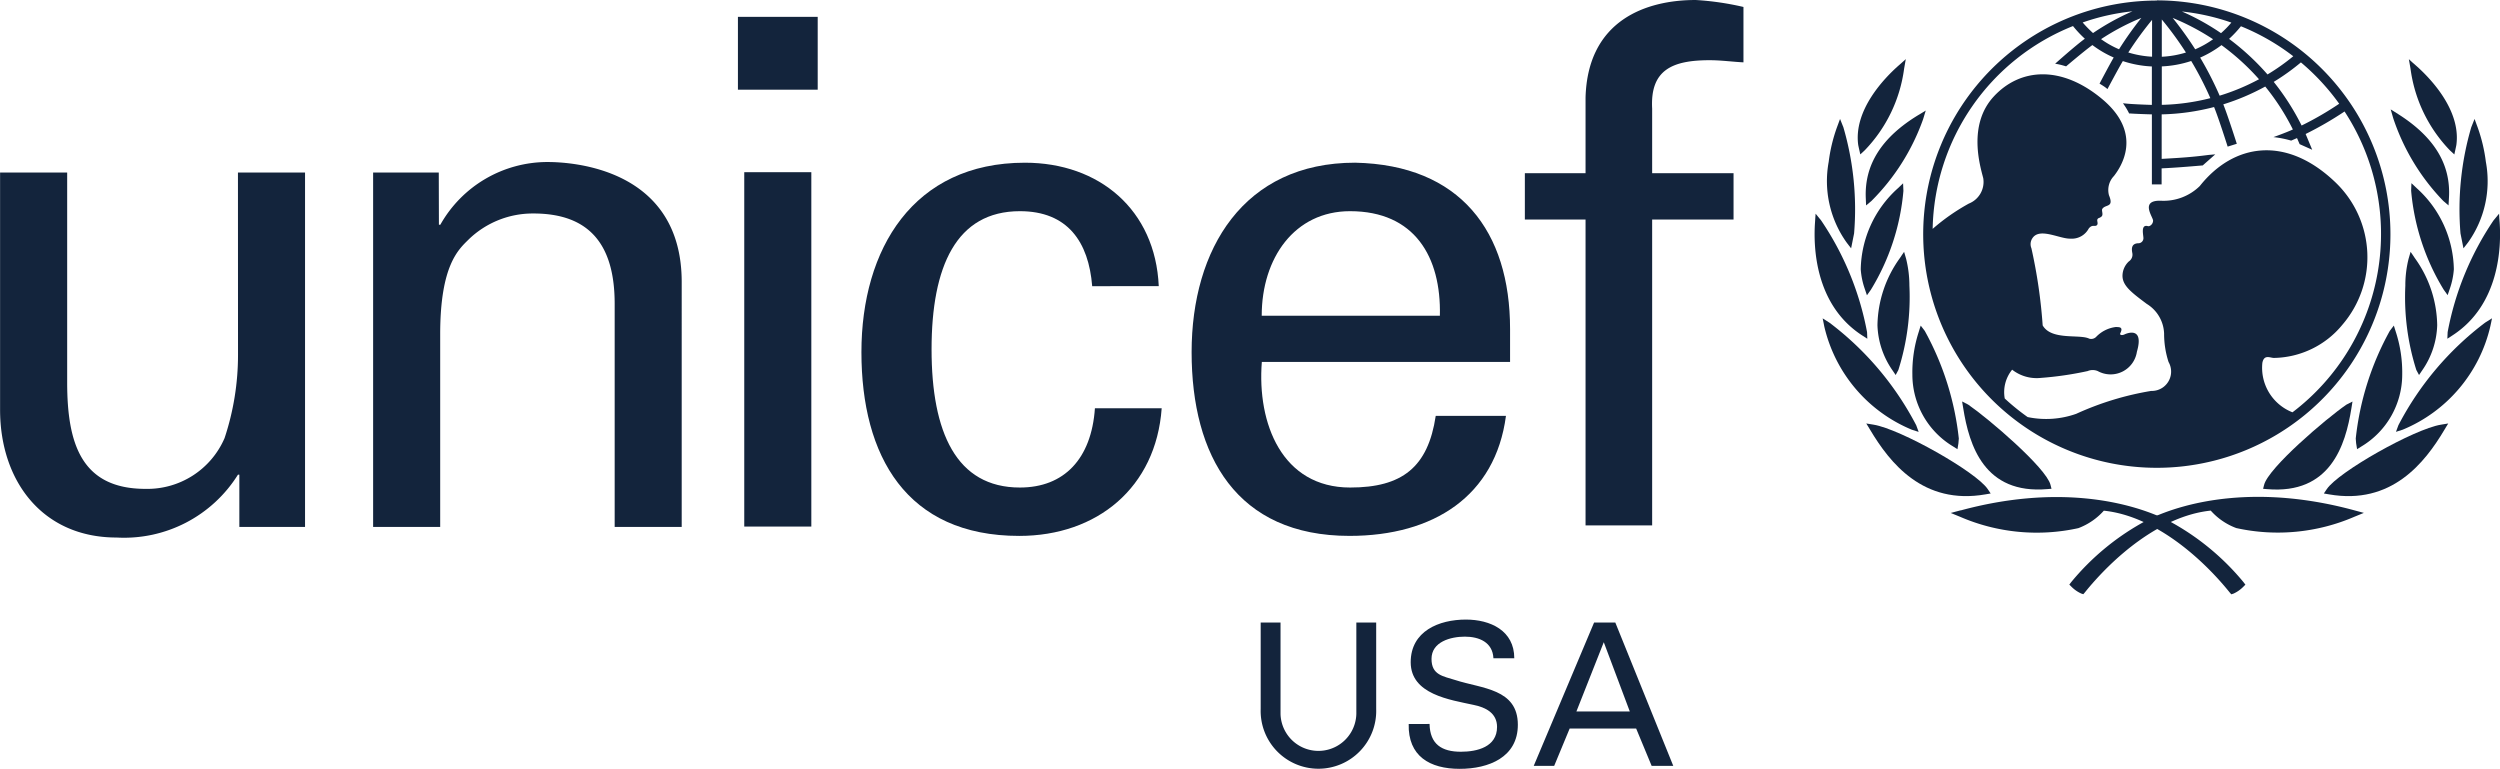 <svg xmlns="http://www.w3.org/2000/svg" width="123.566" height="38" viewBox="0 0 123.566 38">
  <g id="Group_339" data-name="Group 339" transform="translate(-199.734 -445.23)">
    <g id="Group_337" data-name="Group 337" transform="translate(289.423 445.248)">
      <path id="Path_5044" data-name="Path 5044" d="M329.5,465.611a2.365,2.365,0,0,1-1.486-2.441c.083-.437.383-.246.574-.246a4.465,4.465,0,0,0,3.378-1.635,5.124,5.124,0,0,0-.329-7.033c-2.443-2.351-5.041-1.939-6.717.174a2.555,2.555,0,0,1-1.907.725c-1.074-.041-.4.806-.4.982s-.163.3-.258.273c-.366-.1-.219.436-.219.6a.251.251,0,0,1-.23.246c-.452,0-.327.407-.314.518a.4.4,0,0,1-.177.38.985.985,0,0,0-.314.709c0,.491.449.83,1.2,1.391a1.792,1.792,0,0,1,.857,1.472,4.517,4.517,0,0,0,.22,1.4.955.955,0,0,1-.86,1.429,14.667,14.667,0,0,0-3.705,1.132,4.459,4.459,0,0,1-2.4.16,11.134,11.134,0,0,1-1.132-.918,1.766,1.766,0,0,1,.366-1.424,1.958,1.958,0,0,0,1.4.408,16.707,16.707,0,0,0,2.331-.339.638.638,0,0,1,.5,0,1.314,1.314,0,0,0,1.935-.954c.368-1.267-.5-.913-.612-.858s-.26.041-.205-.067c.161-.322-.081-.289-.218-.3a1.623,1.623,0,0,0-.967.476.342.342,0,0,1-.355.1c-.47-.234-1.869.1-2.3-.655a25.549,25.549,0,0,0-.557-3.814.525.525,0,0,1,.053-.5c.356-.534,1.337.039,1.868.026a.948.948,0,0,0,.913-.5c.167-.209.291-.092.382-.149.116-.075.006-.225.048-.307s.09-.042.2-.136-.014-.3.042-.381c.158-.236.586-.048.329-.667a1,1,0,0,1,.245-.956c.309-.4,1.5-2.076-.6-3.817-2-1.66-4.034-1.527-5.343-.109s-.654,3.491-.517,4.034a1.151,1.151,0,0,1-.71,1.254,10.21,10.21,0,0,0-1.791,1.251,11.019,11.019,0,0,1,6.937-10.024,5.542,5.542,0,0,0,.586.626c-.463.337-1.469,1.235-1.469,1.235s.138.021.265.053c.089.021.277.078.277.078s.887-.754,1.3-1.053a5.18,5.18,0,0,0,1.053.615c-.2.341-.7,1.291-.7,1.291s.116.069.221.139a1.455,1.455,0,0,1,.17.131s.551-1.037.76-1.384a5.3,5.3,0,0,0,1.435.266v1.9c-.27-.007-.968-.036-1.251-.064l-.177-.018.1.147a3.126,3.126,0,0,1,.184.317l.02.041.047,0c.2.017.842.04,1.078.045v3.461h.481v-.792c.7-.034,1.29-.083,2-.143l.03,0,.622-.55-.339.03c-.748.1-1.406.143-2,.176l-.31.018v-2.2a11.185,11.185,0,0,0,2.59-.363c.233.571.671,1.957.671,1.957l.452-.141s-.437-1.376-.667-1.948a11.224,11.224,0,0,0,2.073-.881,11.444,11.444,0,0,1,1.366,2.122c-.34.158-.961.378-.961.378a5.1,5.1,0,0,1,.876.173l.289-.125c.043.1.13.3.13.3l.621.277-.072-.173-.253-.606a17.136,17.136,0,0,0,1.924-1.113,11.065,11.065,0,0,1-2.572,14.867m-7.911-19.818a11.887,11.887,0,0,0-1.949,1.075,5.689,5.689,0,0,1-.512-.523,10.855,10.855,0,0,1,2.462-.552m-.666,1.876a4.62,4.62,0,0,1-.887-.5,11.579,11.579,0,0,1,1.991-1.051,16.846,16.846,0,0,0-1.1,1.547m1.63-1.449v1.821a4.884,4.884,0,0,1-1.175-.209,17.1,17.1,0,0,1,1.175-1.612m.481,2.3a5.35,5.35,0,0,0,1.453-.268,16.307,16.307,0,0,1,.947,1.837,10.623,10.623,0,0,1-2.4.331Zm0-2.319a16.573,16.573,0,0,1,1.193,1.633,4.84,4.84,0,0,1-1.193.209Zm2.538.974a4.709,4.709,0,0,1-.886.5,17.781,17.781,0,0,0-1.114-1.551,11.692,11.692,0,0,1,2,1.056m.9-.825a4.7,4.7,0,0,1-.511.522,11.634,11.634,0,0,0-1.935-1.071,10.822,10.822,0,0,1,2.446.549m1.366,2.8a10.722,10.722,0,0,1-1.945.812,16.946,16.946,0,0,0-.963-1.882,5.219,5.219,0,0,0,1.054-.617,11.681,11.681,0,0,1,1.855,1.687m-.895-2.62a11.025,11.025,0,0,1,2.588,1.483,10.4,10.4,0,0,1-1.273.9,12.185,12.185,0,0,0-1.9-1.758,5.544,5.544,0,0,0,.586-.624m4.858,3.829a15.511,15.511,0,0,1-1.859,1.077,12.009,12.009,0,0,0-1.378-2.157,11.055,11.055,0,0,0,1.344-.963,11.146,11.146,0,0,1,1.892,2.044m-9.006-5.1A11.547,11.547,0,1,0,334.345,456.8,11.559,11.559,0,0,0,322.8,445.251" transform="translate(-305.883 -445.251)" fill="#13243c"/>
      <path id="Path_5045" data-name="Path 5045" d="M309.647,448.823l-.181.159c-.678.6-2.224,2.183-1.988,3.919,0,.005.025.121.025.121l.078.345.217-.2a7.155,7.155,0,0,0,1.948-4.033l.083-.476Z" transform="translate(-305.322 -445.754)" fill="#13243c"/>
      <path id="Path_5046" data-name="Path 5046" d="M306.245,452.333l-.078.211a7.923,7.923,0,0,0-.408,1.708,5.222,5.222,0,0,0,.884,3.978l.109.144.116.147.147-.736a14.456,14.456,0,0,0-.529-5.245l-.165-.413Z" transform="translate(-305.063 -446.266)" fill="#13243c"/>
      <path id="Path_5047" data-name="Path 5047" d="M304.988,457.835l-.014.214c-.083,1.168-.023,4.047,2.308,5.574l.277.179-.013-.326a14.616,14.616,0,0,0-2.272-5.524l-.271-.331Z" transform="translate(-304.953 -447.077)" fill="#13243c"/>
      <path id="Path_5048" data-name="Path 5048" d="M305.459,463.882l.039.2a7.312,7.312,0,0,0,4.334,5.113l.332.106-.119-.326a15.067,15.067,0,0,0-4.288-5.071l-.338-.215Z" transform="translate(-305.021 -447.972)" fill="#13243c"/>
      <path id="Path_5049" data-name="Path 5049" d="M310.695,451.756l-.192.115c-1.8,1.1-2.648,2.436-2.584,4.082l.016.377.263-.22a10.8,10.8,0,0,0,2.556-4.043l.13-.428Z" transform="translate(-305.39 -446.194)" fill="#13243c"/>
      <path id="Path_5050" data-name="Path 5050" d="M309.591,455.982l-.138.13a5.51,5.51,0,0,0-1.826,4,3.716,3.716,0,0,0,.2.966l.106.315.193-.271a11.2,11.2,0,0,0,1.61-4.889l-.016-.375Z" transform="translate(-305.346 -446.816)" fill="#13243c"/>
      <path id="Path_5051" data-name="Path 5051" d="M309.811,459.983l-.1.151a5.823,5.823,0,0,0-1.114,3.326,4.117,4.117,0,0,0,.742,2.227l.158.234.133-.248a11.9,11.9,0,0,0,.546-4.167,5.565,5.565,0,0,0-.162-1.327l-.1-.346Z" transform="translate(-305.49 -447.403)" fill="#13243c"/>
      <path id="Path_5052" data-name="Path 5052" d="M310.984,464.264l-.048.158a6.469,6.469,0,0,0-.314,2.111,4.14,4.14,0,0,0,2.011,3.548l.217.138.048-.294c0-.005.019-.234.019-.234a14.145,14.145,0,0,0-1.683-5.32l-.2-.262Z" transform="translate(-305.789 -448.034)" fill="#13243c"/>
      <path id="Path_5053" data-name="Path 5053" d="M308.274,469.917m-.227.025.095.157c.971,1.628,2.619,3.729,5.7,3.19l.257-.044-.146-.216c-.576-.857-4.318-2.969-5.642-3.185l-.361-.059Z" transform="translate(-305.396 -448.872)" fill="#13243c"/>
      <path id="Path_5054" data-name="Path 5054" d="M313.331,474.707h0l-.484.13.464.19a9.54,9.54,0,0,0,5.844.56,3.189,3.189,0,0,0,1.259-.863c2.508.26,4.857,2.346,6.226,4.049l.075.085.106-.034a1.613,1.613,0,0,0,.49-.343l.1-.1-.086-.114a12.362,12.362,0,0,0-3.764-3.072c-2.013-.981-5.566-1.747-10.225-.483" transform="translate(-306.118 -449.501)" fill="#13243c"/>
      <path id="Path_5055" data-name="Path 5055" d="M313.533,468.676l.028.164c.293,1.847,1.043,4.271,4.163,4l.2-.016-.049-.194c-.211-.84-3.07-3.281-4.069-3.966l-.3-.155Z" transform="translate(-306.215 -448.684)" fill="#13243c"/>
      <path id="Path_5056" data-name="Path 5056" d="M339.411,448.661l.083.476a7.153,7.153,0,0,0,1.949,4.033l.216.2.075-.344s.024-.116.025-.121c.239-1.737-1.308-3.319-1.985-3.919l-.182-.159Z" transform="translate(-310.039 -445.754)" fill="#13243c"/>
      <path id="Path_5057" data-name="Path 5057" d="M343.091,452.127l-.164.413a14.421,14.421,0,0,0-.532,5.245l.147.736.116-.147.111-.143a5.213,5.213,0,0,0,.881-3.978,7.91,7.91,0,0,0-.406-1.708l-.078-.211Z" transform="translate(-310.471 -446.266)" fill="#13243c"/>
      <path id="Path_5058" data-name="Path 5058" d="M344.2,457.62l-.273.331a14.634,14.634,0,0,0-2.27,5.524l-.014.326.274-.178c2.332-1.527,2.392-4.407,2.311-5.574l-.017-.215Z" transform="translate(-310.368 -447.077)" fill="#13243c"/>
      <path id="Path_5059" data-name="Path 5059" d="M343.411,463.686l-.339.214a15.055,15.055,0,0,0-4.288,5.072l-.12.326.332-.106a7.315,7.315,0,0,0,4.333-5.113l.043-.2Z" transform="translate(-309.929 -447.972)" fill="#13243c"/>
      <path id="Path_5060" data-name="Path 5060" d="M338.358,451.573l.124.43a10.762,10.762,0,0,0,2.475,4.093l.26.224.021-.377c.1-1.644-.721-3-2.5-4.131l-.189-.12Z" transform="translate(-309.884 -446.184)" fill="#13243c"/>
      <path id="Path_5061" data-name="Path 5061" d="M339.557,455.852l-.014.374a11.229,11.229,0,0,0,1.61,4.89l.194.27.107-.315a3.735,3.735,0,0,0,.2-.965,5.516,5.516,0,0,0-1.828-4l-.136-.129Z" transform="translate(-310.058 -446.816)" fill="#13243c"/>
      <path id="Path_5062" data-name="Path 5062" d="M339.466,459.832l-.1.347a5.406,5.406,0,0,0-.16,1.326,11.928,11.928,0,0,0,.543,4.167l.134.249.159-.235a4.1,4.1,0,0,0,.739-2.227,5.793,5.793,0,0,0-1.112-3.326l-.1-.151Z" transform="translate(-310.008 -447.403)" fill="#13243c"/>
      <path id="Path_5063" data-name="Path 5063" d="M338.215,464.108l-.2.262a14.1,14.1,0,0,0-1.683,5.32s.018.228.019.234l.047.293.219-.137a4.144,4.144,0,0,0,2.012-3.548,6.5,6.5,0,0,0-.316-2.111l-.05-.158Z" transform="translate(-309.585 -448.034)" fill="#13243c"/>
      <path id="Path_5064" data-name="Path 5064" d="M340.312,469.917m.319-.132-.36.059c-1.324.216-5.067,2.329-5.643,3.185l-.145.216.257.044c3.086.54,4.732-1.562,5.7-3.19l.094-.157Z" transform="translate(-309.312 -448.872)" fill="#13243c"/>
      <path id="Path_5065" data-name="Path 5065" d="M323.572,475.191a12.344,12.344,0,0,0-3.762,3.072l-.087.114.1.1a1.607,1.607,0,0,0,.491.343l.1.033.073-.084c1.368-1.7,3.717-3.789,6.226-4.049a3.165,3.165,0,0,0,1.261.863,9.538,9.538,0,0,0,5.843-.56l.465-.19-.484-.13c-4.66-1.264-8.214-.5-10.226.483" transform="translate(-307.133 -449.501)" fill="#13243c"/>
      <path id="Path_5066" data-name="Path 5066" d="M335.378,468.512l-.3.154c-1,.685-3.858,3.127-4.069,3.966l-.049.194.2.016c3.121.268,3.871-2.155,4.165-4l.027-.164Z" transform="translate(-308.792 -448.684)" fill="#13243c"/>
    </g>
    <path id="Path_5067" data-name="Path 5067" d="M242.836,453.885h3.315V471.4h-3.315Zm-.313-7.678h3.943v3.6h-3.943Z" transform="translate(-6.316 -0.144)" fill="#13243c"/>
    <g id="Group_338" data-name="Group 338" transform="translate(199.734 445.23)">
      <path id="Path_5068" data-name="Path 5068" d="M211.495,455.233h3.316v17.518h-3.247v-2.583h-.069a6.637,6.637,0,0,1-6,3.106c-3.663,0-5.757-2.792-5.757-6.315V455.233h3.316V465.6c0,3.035.7,5.269,3.873,5.269a4.156,4.156,0,0,0,3.907-2.51,13.018,13.018,0,0,0,.664-4.119Z" transform="translate(-199.734 -446.706)" fill="#13243c"/>
      <path id="Path_5069" data-name="Path 5069" d="M224.623,457.724h.07a6.077,6.077,0,0,1,5.3-3.1c1.221,0,6.63.313,6.63,5.931V472.66h-3.313V461.633c0-2.9-1.222-4.465-4.014-4.465a4.552,4.552,0,0,0-3.21,1.29c-.488.488-1.4,1.256-1.4,4.676v9.526h-3.315V455.142h3.245Z" transform="translate(-202.929 -446.616)" fill="#13243c"/>
      <path id="Path_5070" data-name="Path 5070" d="M261.09,460.767c-.174-2.186-1.211-3.707-3.572-3.707-3.151,0-4.367,2.734-4.367,6.829s1.216,6.83,4.367,6.83c2.183,0,3.536-1.418,3.707-3.918h3.3c-.281,3.918-3.19,6.309-7.041,6.309-5.58,0-7.8-3.949-7.8-9.082,0-5.1,2.564-9.364,8.081-9.364,3.675,0,6.446,2.326,6.615,6.1Z" transform="translate(-207.107 -446.622)" fill="#13243c"/>
      <path id="Path_5071" data-name="Path 5071" d="M281.1,462.226c.069-2.913-1.251-5.166-4.441-5.166-2.741,0-4.365,2.315-4.365,5.166ZM272.3,464.51c-.242,3.052,1.006,6.209,4.365,6.209,2.567,0,3.849-1,4.23-3.542h3.471c-.523,3.96-3.575,5.932-7.732,5.932-5.582,0-7.805-3.949-7.805-9.082,0-5.1,2.572-9.364,8.082-9.364,5.2.108,7.658,3.4,7.658,8.222v1.625Z" transform="translate(-209.932 -446.622)" fill="#13243c"/>
      <path id="Path_5072" data-name="Path 5072" d="M291.153,471.2V456.082h-3v-2.293h3v-3.74c.107-3.815,2.981-4.819,5.443-4.819a14.072,14.072,0,0,1,2.362.344v2.738c-.56-.029-1.112-.106-1.67-.106-1.868,0-2.945.491-2.843,2.394v3.189h4.023v2.293h-4.023V471.2Z" transform="translate(-212.785 -445.23)" fill="#13243c"/>
      <path id="Path_5073" data-name="Path 5073" d="M278.543,485.605a2.856,2.856,0,1,1-5.709,0v-4.277h.981v4.513a1.874,1.874,0,0,0,3.747,0v-4.513h.981Z" transform="translate(-210.523 -450.558)" fill="#13243c"/>
      <path id="Path_5074" data-name="Path 5074" d="M282.449,486.316c.02,1,.6,1.373,1.55,1.373.8,0,1.786-.235,1.786-1.226,0-.687-.569-.972-1.158-1.089-1.168-.255-3.11-.52-3.11-2.109,0-1.54,1.4-2.109,2.727-2.109,1.206,0,2.393.54,2.393,1.913h-1.031c-.039-.794-.706-1.069-1.412-1.069s-1.648.255-1.648,1.1c0,.8.569.853,1.187,1.049,1.3.422,3.08.422,3.08,2.207,0,1.608-1.442,2.178-2.874,2.178-1.481,0-2.56-.628-2.521-2.217Z" transform="translate(-211.791 -450.533)" fill="#13243c"/>
    </g>
    <path id="Path_5075" data-name="Path 5075" d="M290.777,485.723h2.639L292.13,482.3Zm-2.109,2.688,2.983-7.083H292.7l2.864,7.083h-1.069l-.765-1.845h-3.286l-.765,1.845Z" transform="translate(-13.127 -5.328)" fill="#13243c"/>
  </g>
</svg>
